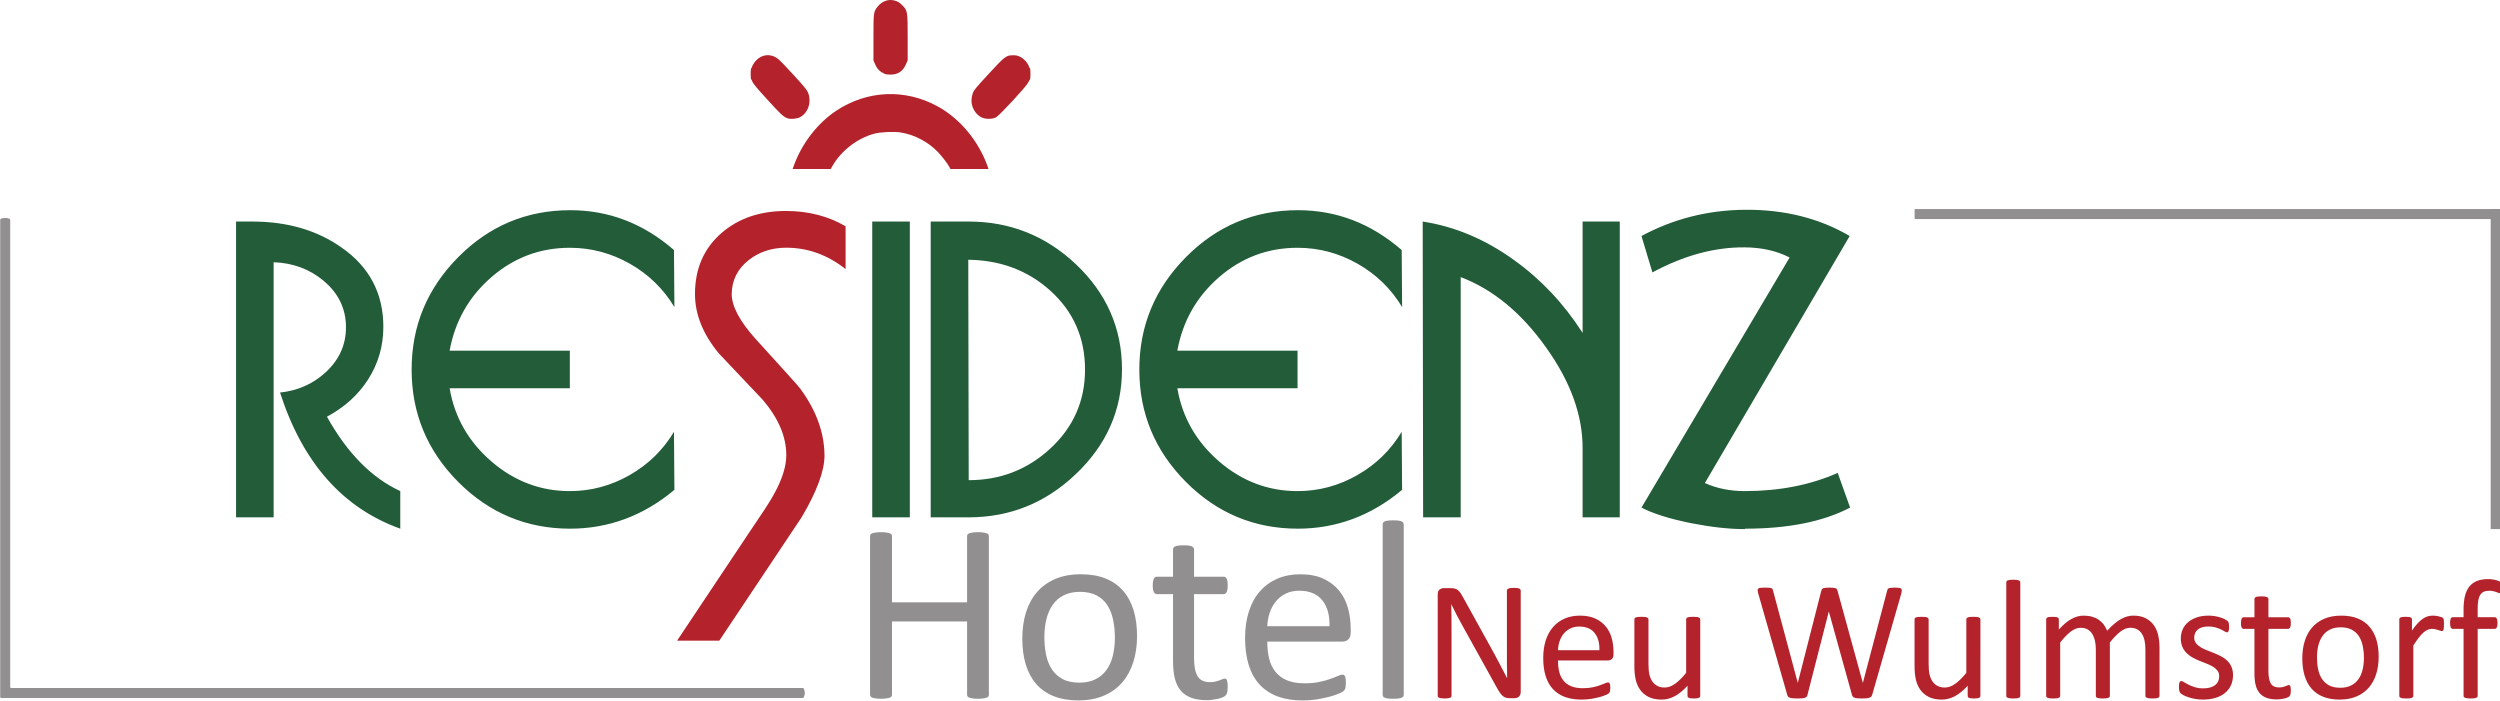 <?xml version="1.0" encoding="UTF-8" standalone="no"?>
<svg
   xmlns:dc="http://purl.org/dc/elements/1.1/"
   xmlns:cc="http://creativecommons.org/ns#"
   xmlns:rdf="http://www.w3.org/1999/02/22-rdf-syntax-ns#"
   xmlns:svg="http://www.w3.org/2000/svg"
   xmlns="http://www.w3.org/2000/svg"
   xmlns:sodipodi="http://sodipodi.sourceforge.net/DTD/sodipodi-0.dtd"
   xmlns:inkscape="http://www.inkscape.org/namespaces/inkscape"
   width="236.174mm"
   height="66.215mm"
   viewBox="0 0 236.174 66.215"
   version="1.1"
   id="svg8"
   sodipodi:docname="residenz logo neu.svg"
   inkscape:version="1.0.2 (e86c8708, 2021-01-15)">
  <defs
     id="defs2" />
  <sodipodi:namedview
     id="base"
     pagecolor="#ffffff"
     bordercolor="#666666"
     borderopacity="1.0"
     inkscape:pageopacity="0.0"
     inkscape:pageshadow="2"
     inkscape:zoom="3.0153605"
     inkscape:cx="302.3932"
     inkscape:cy="109.69724"
     inkscape:document-units="mm"
     inkscape:current-layer="layer1"
     inkscape:document-rotation="0"
     showgrid="false"
     inkscape:window-width="1440"
     inkscape:window-height="847"
     inkscape:window-x="0"
     inkscape:window-y="725"
     inkscape:window-maximized="0"
     fit-margin-top="0"
     fit-margin-left="0"
     fit-margin-right="0"
     fit-margin-bottom="0"
     showguides="true"
     inkscape:guide-bbox="true" />
  <g
     inkscape:label="Ebene 1"
     inkscape:groupmode="layer"
     id="layer1"
     transform="translate(17.545,-71.656)">
    <g
       id="g841"
       inkscape:label="Logo Residenz Hotel"
       transform="matrix(0.353,0,0,-0.353,-47.958,213.857)">
      <path
         d="m 752.712,261.238 v 85.642 h 2.673 v -85.642 z"
         style="fill:#918f90;fill-opacity:1;fill-rule:evenodd;stroke:none"
         id="path843" />
      <path
         d="m 598.546,346.88 h 156.839 v -2.673 H 598.546 Z"
         style="fill:#918f90;fill-opacity:1;fill-rule:evenodd;stroke:none"
         id="path845" />
      <path
         d="m 350.798,216.931 c 0,-0.175 -0.047,-0.339 -0.128,-0.477 -0.094,-0.141 -0.255,-0.245 -0.477,-0.326 -0.233,-0.082 -0.536,-0.141 -0.909,-0.198 -0.372,-0.059 -0.839,-0.094 -1.385,-0.094 -0.583,0 -1.06,0.035 -1.433,0.094 -0.361,0.057 -0.652,0.116 -0.885,0.198 -0.221,0.081 -0.384,0.186 -0.477,0.326 -0.094,0.139 -0.139,0.302 -0.139,0.477 v 19.594 h -20.095 v -19.594 c 0,-0.175 -0.047,-0.339 -0.139,-0.477 -0.094,-0.141 -0.245,-0.245 -0.479,-0.326 -0.221,-0.082 -0.524,-0.141 -0.908,-0.198 -0.373,-0.059 -0.839,-0.094 -1.409,-0.094 -0.548,0 -1.014,0.035 -1.397,0.094 -0.385,0.057 -0.699,0.116 -0.921,0.198 -0.233,0.081 -0.396,0.186 -0.477,0.326 -0.093,0.139 -0.139,0.302 -0.139,0.477 v 42.39 c 0,0.175 0.046,0.339 0.139,0.477 0.082,0.14 0.245,0.245 0.477,0.326 0.222,0.082 0.536,0.14 0.921,0.198 0.384,0.059 0.849,0.094 1.397,0.094 0.571,0 1.036,-0.035 1.409,-0.094 0.384,-0.058 0.687,-0.116 0.908,-0.198 0.234,-0.082 0.385,-0.186 0.479,-0.326 0.092,-0.139 0.139,-0.302 0.139,-0.477 v -17.683 h 20.095 v 17.683 c 0,0.175 0.046,0.339 0.139,0.477 0.093,0.14 0.257,0.245 0.477,0.326 0.233,0.082 0.524,0.14 0.885,0.198 0.373,0.059 0.85,0.094 1.433,0.094 0.547,0 1.014,-0.035 1.385,-0.094 0.373,-0.058 0.677,-0.116 0.909,-0.198 0.222,-0.082 0.384,-0.186 0.477,-0.326 0.081,-0.139 0.128,-0.302 0.128,-0.477 z m 39.653,15.668 c 0,-2.504 -0.326,-4.811 -0.99,-6.908 -0.652,-2.109 -1.642,-3.926 -2.947,-5.452 -1.305,-1.526 -2.947,-2.714 -4.916,-3.565 -1.97,-0.85 -4.252,-1.281 -6.838,-1.281 -2.527,0 -4.73,0.385 -6.604,1.13 -1.876,0.746 -3.448,1.841 -4.695,3.273 -1.246,1.433 -2.178,3.18 -2.796,5.231 -0.618,2.038 -0.92,4.367 -0.92,6.953 0,2.504 0.326,4.811 0.967,6.908 0.652,2.109 1.632,3.926 2.935,5.452 1.305,1.526 2.947,2.703 4.905,3.542 1.956,0.849 4.24,1.269 6.849,1.269 2.527,0 4.73,-0.373 6.606,-1.13 1.875,-0.745 3.447,-1.84 4.694,-3.273 1.258,-1.432 2.19,-3.18 2.819,-5.219 0.63,-2.05 0.932,-4.356 0.932,-6.931 z m -5.929,-0.373 c 0,1.654 -0.163,3.227 -0.465,4.707 -0.304,1.479 -0.816,2.772 -1.515,3.89 -0.71,1.119 -1.666,1.992 -2.865,2.645 -1.212,0.653 -2.715,0.979 -4.508,0.979 -1.666,0 -3.087,-0.304 -4.287,-0.897 -1.189,-0.583 -2.178,-1.422 -2.947,-2.505 -0.781,-1.083 -1.352,-2.365 -1.724,-3.844 -0.373,-1.479 -0.559,-3.086 -0.559,-4.846 0,-1.677 0.151,-3.261 0.453,-4.74 0.304,-1.48 0.816,-2.773 1.538,-3.868 0.712,-1.106 1.678,-1.98 2.878,-2.632 1.211,-0.652 2.715,-0.968 4.508,-0.968 1.643,0 3.063,0.291 4.264,0.887 1.212,0.594 2.201,1.42 2.97,2.493 0.781,1.06 1.352,2.341 1.713,3.82 0.361,1.48 0.547,3.098 0.547,4.881 z m 30.194,-13.07 c 0,-0.664 -0.047,-1.189 -0.128,-1.572 -0.092,-0.385 -0.233,-0.675 -0.418,-0.85 -0.175,-0.186 -0.455,-0.361 -0.816,-0.512 -0.361,-0.163 -0.781,-0.291 -1.246,-0.397 -0.467,-0.104 -0.956,-0.186 -1.48,-0.255 -0.524,-0.07 -1.048,-0.106 -1.573,-0.106 -1.595,0 -2.958,0.21 -4.1,0.63 -1.13,0.431 -2.062,1.06 -2.796,1.911 -0.722,0.861 -1.258,1.933 -1.585,3.249 -0.325,1.305 -0.488,2.843 -0.488,4.625 v 17.95 h -4.311 c -0.337,0 -0.606,0.175 -0.814,0.547 -0.21,0.361 -0.304,0.956 -0.304,1.772 0,0.431 0.023,0.792 0.082,1.094 0.059,0.292 0.129,0.536 0.222,0.734 0.092,0.187 0.209,0.326 0.361,0.408 0.151,0.082 0.314,0.116 0.488,0.116 h 4.276 v 7.304 c 0,0.163 0.035,0.304 0.116,0.442 0.082,0.141 0.221,0.257 0.443,0.361 0.21,0.106 0.5,0.175 0.873,0.222 0.361,0.047 0.816,0.07 1.363,0.07 0.571,0 1.038,-0.023 1.399,-0.07 0.361,-0.047 0.652,-0.116 0.85,-0.222 0.209,-0.104 0.349,-0.221 0.443,-0.361 0.092,-0.139 0.139,-0.279 0.139,-0.442 v -7.304 h 7.887 c 0.175,0 0.338,-0.035 0.477,-0.116 0.128,-0.082 0.257,-0.221 0.349,-0.408 0.105,-0.198 0.187,-0.443 0.222,-0.734 0.047,-0.302 0.07,-0.663 0.07,-1.094 0,-0.816 -0.092,-1.411 -0.302,-1.772 -0.21,-0.372 -0.477,-0.547 -0.816,-0.547 h -7.887 v -17.136 c 0,-2.119 0.314,-3.716 0.932,-4.799 0.63,-1.071 1.748,-1.619 3.367,-1.619 0.524,0 0.99,0.059 1.397,0.152 0.408,0.104 0.781,0.221 1.095,0.325 0.314,0.118 0.594,0.222 0.816,0.326 0.232,0.106 0.431,0.152 0.618,0.152 0.116,0 0.221,-0.024 0.325,-0.082 0.106,-0.059 0.175,-0.163 0.234,-0.326 0.058,-0.163 0.116,-0.373 0.151,-0.641 0.047,-0.279 0.07,-0.618 0.07,-1.026 z m 32.908,14.434 c 0,-0.887 -0.222,-1.527 -0.664,-1.899 -0.443,-0.373 -0.944,-0.56 -1.514,-0.56 h -20.142 c 0,-1.712 0.175,-3.237 0.513,-4.612 0.337,-1.364 0.908,-2.529 1.712,-3.508 0.793,-0.977 1.829,-1.736 3.1,-2.26 1.281,-0.524 2.829,-0.779 4.683,-0.779 1.456,0 2.748,0.116 3.89,0.361 1.13,0.233 2.121,0.5 2.947,0.804 0.828,0.291 1.515,0.559 2.05,0.791 0.536,0.245 0.932,0.361 1.211,0.361 0.152,0 0.304,-0.035 0.42,-0.116 0.128,-0.082 0.222,-0.198 0.291,-0.361 0.07,-0.163 0.128,-0.384 0.163,-0.663 0.023,-0.28 0.047,-0.63 0.047,-1.038 0,-0.302 -0.012,-0.559 -0.035,-0.769 -0.024,-0.221 -0.047,-0.408 -0.082,-0.582 -0.036,-0.175 -0.094,-0.326 -0.175,-0.467 -0.081,-0.128 -0.187,-0.268 -0.304,-0.384 -0.127,-0.128 -0.5,-0.339 -1.118,-0.618 -0.606,-0.279 -1.409,-0.559 -2.388,-0.838 -0.979,-0.268 -2.109,-0.512 -3.39,-0.734 -1.281,-0.21 -2.655,-0.326 -4.112,-0.326 -2.527,0 -4.742,0.361 -6.64,1.06 -1.899,0.71 -3.494,1.758 -4.799,3.145 -1.293,1.387 -2.271,3.122 -2.935,5.219 -0.652,2.097 -0.99,4.532 -0.99,7.304 0,2.633 0.349,5.009 1.024,7.118 0.687,2.097 1.666,3.89 2.959,5.358 1.281,1.468 2.831,2.586 4.659,3.378 1.817,0.781 3.857,1.177 6.104,1.177 2.412,0 4.462,-0.384 6.163,-1.165 1.689,-0.769 3.086,-1.817 4.181,-3.122 1.095,-1.304 1.887,-2.842 2.4,-4.601 0.512,-1.77 0.769,-3.645 0.769,-5.649 z m -5.662,1.665 c 0.07,2.959 -0.583,5.288 -1.968,6.967 -1.375,1.689 -3.414,2.527 -6.116,2.527 -1.397,0 -2.609,-0.267 -3.657,-0.791 -1.048,-0.514 -1.923,-1.212 -2.621,-2.074 -0.711,-0.863 -1.258,-1.875 -1.643,-3.017 -0.384,-1.154 -0.606,-2.353 -0.652,-3.612 z m 19.861,-18.358 c 0,-0.175 -0.047,-0.338 -0.139,-0.455 -0.094,-0.128 -0.245,-0.233 -0.443,-0.326 -0.21,-0.092 -0.49,-0.163 -0.85,-0.21 -0.373,-0.046 -0.84,-0.07 -1.409,-0.07 -0.536,0 -0.991,0.024 -1.364,0.07 -0.361,0.047 -0.653,0.118 -0.861,0.21 -0.222,0.093 -0.373,0.198 -0.443,0.326 -0.082,0.117 -0.128,0.28 -0.128,0.455 v 45.594 c 0,0.186 0.047,0.349 0.128,0.477 0.07,0.139 0.221,0.257 0.443,0.349 0.209,0.082 0.5,0.152 0.861,0.198 0.373,0.047 0.828,0.071 1.364,0.071 0.57,0 1.036,-0.024 1.409,-0.071 0.361,-0.045 0.64,-0.116 0.85,-0.198 0.198,-0.092 0.349,-0.21 0.443,-0.349 0.092,-0.128 0.139,-0.291 0.139,-0.477 z"
         style="fill:#918f90;fill-opacity:1;fill-rule:nonzero;stroke:none"
         id="path847" />
      <path
         d="m 493.13,217.659 c 0,-0.302 -0.046,-0.558 -0.147,-0.776 -0.101,-0.209 -0.226,-0.38 -0.388,-0.519 -0.155,-0.14 -0.334,-0.233 -0.536,-0.296 -0.193,-0.061 -0.386,-0.092 -0.589,-0.092 h -1.249 c -0.396,0 -0.737,0.047 -1.031,0.125 -0.294,0.084 -0.574,0.239 -0.845,0.457 -0.264,0.217 -0.527,0.519 -0.791,0.899 -0.264,0.373 -0.558,0.861 -0.876,1.45 l -9.265,16.718 c -0.489,0.868 -0.978,1.768 -1.466,2.713 -0.496,0.953 -0.954,1.869 -1.373,2.76 h -0.045 c 0.031,-1.085 0.053,-2.202 0.069,-3.334 0.008,-1.139 0.015,-2.264 0.015,-3.389 v -17.74 c 0,-0.102 -0.023,-0.21 -0.084,-0.302 -0.063,-0.102 -0.163,-0.179 -0.31,-0.233 -0.14,-0.055 -0.335,-0.094 -0.567,-0.133 -0.232,-0.039 -0.534,-0.061 -0.899,-0.061 -0.365,0 -0.659,0.023 -0.9,0.061 -0.233,0.039 -0.418,0.077 -0.551,0.133 -0.14,0.053 -0.239,0.131 -0.294,0.233 -0.061,0.092 -0.092,0.201 -0.092,0.302 v 27.122 c 0,0.606 0.162,1.039 0.496,1.296 0.333,0.255 0.698,0.388 1.093,0.388 h 1.861 c 0.441,0 0.806,-0.039 1.1,-0.117 0.296,-0.07 0.567,-0.202 0.8,-0.373 0.233,-0.17 0.457,-0.418 0.682,-0.729 0.217,-0.31 0.458,-0.698 0.713,-1.17 l 7.134,-12.902 c 0.442,-0.784 0.861,-1.551 1.272,-2.303 0.411,-0.752 0.806,-1.49 1.179,-2.218 0.38,-0.721 0.76,-1.442 1.124,-2.148 0.373,-0.698 0.745,-1.411 1.102,-2.116 h 0.023 c -0.031,1.194 -0.047,2.435 -0.054,3.729 -0.008,1.294 -0.008,2.543 -0.008,3.737 v 15.95 c 0,0.108 0.031,0.202 0.086,0.295 0.062,0.093 0.162,0.171 0.309,0.24 0.14,0.07 0.335,0.117 0.567,0.147 0.232,0.031 0.542,0.047 0.922,0.047 0.333,0 0.621,-0.016 0.86,-0.047 0.241,-0.031 0.434,-0.078 0.567,-0.147 0.14,-0.069 0.241,-0.147 0.294,-0.24 0.063,-0.092 0.093,-0.186 0.093,-0.295 v -27.123 z m 24.827,10.065 c 0,-0.59 -0.147,-1.016 -0.442,-1.264 -0.294,-0.249 -0.627,-0.373 -1.008,-0.373 h -13.405 c 0,-1.139 0.116,-2.155 0.341,-3.07 0.225,-0.906 0.605,-1.682 1.139,-2.333 0.527,-0.651 1.217,-1.155 2.064,-1.504 0.852,-0.349 1.884,-0.52 3.116,-0.52 0.968,0 1.829,0.077 2.589,0.24 0.753,0.155 1.412,0.333 1.962,0.535 0.551,0.194 1.008,0.372 1.365,0.527 0.357,0.164 0.62,0.241 0.806,0.241 0.101,0 0.202,-0.023 0.28,-0.077 0.086,-0.054 0.147,-0.131 0.194,-0.241 0.046,-0.108 0.085,-0.255 0.108,-0.441 0.016,-0.186 0.031,-0.418 0.031,-0.69 0,-0.202 -0.008,-0.373 -0.023,-0.512 -0.016,-0.147 -0.031,-0.272 -0.055,-0.388 -0.023,-0.116 -0.061,-0.217 -0.117,-0.31 -0.053,-0.086 -0.124,-0.178 -0.202,-0.255 -0.084,-0.086 -0.333,-0.225 -0.743,-0.412 -0.404,-0.186 -0.939,-0.372 -1.59,-0.558 -0.651,-0.178 -1.404,-0.341 -2.256,-0.488 -0.853,-0.141 -1.768,-0.218 -2.737,-0.218 -1.683,0 -3.156,0.241 -4.421,0.706 -1.263,0.473 -2.325,1.171 -3.194,2.094 -0.86,0.923 -1.511,2.078 -1.953,3.473 -0.435,1.396 -0.659,3.017 -0.659,4.862 0,1.753 0.232,3.335 0.683,4.738 0.457,1.396 1.109,2.59 1.968,3.568 0.853,0.976 1.884,1.721 3.102,2.248 1.209,0.52 2.566,0.783 4.062,0.783 1.606,0 2.97,-0.257 4.102,-0.775 1.125,-0.512 2.054,-1.21 2.784,-2.078 0.729,-0.869 1.256,-1.892 1.597,-3.063 0.341,-1.178 0.512,-2.427 0.512,-3.76 z m -3.768,1.108 c 0.045,1.97 -0.388,3.521 -1.31,4.638 -0.916,1.123 -2.272,1.682 -4.072,1.682 -0.929,0 -1.737,-0.177 -2.433,-0.527 -0.698,-0.343 -1.28,-0.806 -1.745,-1.381 -0.473,-0.574 -0.837,-1.248 -1.094,-2.007 -0.255,-0.768 -0.403,-1.567 -0.433,-2.404 z m 26.983,-12.22 c 0,-0.116 -0.023,-0.225 -0.078,-0.302 -0.055,-0.085 -0.147,-0.155 -0.287,-0.217 -0.131,-0.063 -0.309,-0.109 -0.535,-0.14 -0.216,-0.031 -0.488,-0.045 -0.806,-0.045 -0.349,0 -0.627,0.015 -0.853,0.045 -0.216,0.032 -0.388,0.078 -0.519,0.14 -0.132,0.061 -0.217,0.131 -0.264,0.217 -0.039,0.078 -0.063,0.186 -0.063,0.302 v 2.707 c -1.17,-1.288 -2.317,-2.225 -3.458,-2.815 -1.131,-0.596 -2.287,-0.892 -3.45,-0.892 -1.365,0 -2.513,0.232 -3.443,0.683 -0.931,0.458 -1.682,1.07 -2.256,1.853 -0.582,0.783 -0.992,1.691 -1.241,2.73 -0.249,1.031 -0.372,2.295 -0.372,3.776 v 12.405 c 0,0.124 0.023,0.226 0.077,0.31 0.054,0.077 0.155,0.155 0.302,0.225 0.155,0.071 0.349,0.109 0.597,0.132 0.241,0.023 0.543,0.039 0.908,0.039 0.364,0 0.666,-0.016 0.907,-0.039 0.241,-0.023 0.435,-0.061 0.582,-0.132 0.139,-0.07 0.241,-0.147 0.302,-0.225 0.063,-0.084 0.094,-0.186 0.094,-0.31 v -11.902 c 0,-1.194 0.086,-2.156 0.263,-2.876 0.17,-0.721 0.435,-1.333 0.79,-1.837 0.357,-0.512 0.806,-0.9 1.349,-1.179 0.551,-0.286 1.188,-0.425 1.916,-0.425 0.937,0 1.868,0.333 2.799,1 0.939,0.666 1.923,1.643 2.97,2.93 v 14.29 c 0,0.124 0.023,0.226 0.078,0.31 0.053,0.077 0.155,0.155 0.31,0.225 0.147,0.071 0.341,0.109 0.574,0.132 0.233,0.023 0.543,0.039 0.923,0.039 0.364,0 0.667,-0.016 0.907,-0.039 0.241,-0.023 0.434,-0.061 0.567,-0.132 0.139,-0.07 0.239,-0.147 0.31,-0.225 0.069,-0.084 0.1,-0.186 0.1,-0.31 z m 46.019,0.296 c -0.063,-0.21 -0.155,-0.38 -0.272,-0.512 -0.124,-0.124 -0.287,-0.225 -0.504,-0.294 -0.21,-0.063 -0.473,-0.117 -0.783,-0.148 -0.31,-0.031 -0.69,-0.045 -1.147,-0.045 -0.466,0 -0.868,0.015 -1.194,0.045 -0.327,0.032 -0.59,0.086 -0.806,0.148 -0.21,0.07 -0.372,0.17 -0.474,0.294 -0.108,0.133 -0.194,0.302 -0.247,0.512 l -6.158,22.198 h -0.045 l -5.685,-22.198 c -0.038,-0.21 -0.116,-0.38 -0.225,-0.512 -0.108,-0.124 -0.255,-0.225 -0.457,-0.294 -0.194,-0.063 -0.45,-0.117 -0.76,-0.148 -0.31,-0.031 -0.706,-0.045 -1.186,-0.045 -0.504,0 -0.924,0.015 -1.257,0.045 -0.333,0.032 -0.605,0.086 -0.814,0.148 -0.209,0.07 -0.372,0.17 -0.488,0.294 -0.116,0.133 -0.194,0.302 -0.241,0.512 l -7.769,27.146 c -0.086,0.349 -0.139,0.621 -0.147,0.821 -0.008,0.194 0.054,0.349 0.186,0.451 0.125,0.108 0.333,0.178 0.621,0.208 0.286,0.033 0.674,0.047 1.163,0.047 0.465,0 0.837,-0.015 1.109,-0.039 0.271,-0.023 0.48,-0.061 0.628,-0.124 0.14,-0.061 0.239,-0.139 0.294,-0.247 0.054,-0.108 0.092,-0.241 0.125,-0.412 l 6.606,-24.626 h 0.024 l 6.273,24.58 c 0.046,0.17 0.1,0.31 0.17,0.419 0.069,0.116 0.179,0.202 0.326,0.263 0.155,0.062 0.372,0.109 0.651,0.139 0.28,0.033 0.643,0.047 1.101,0.047 0.426,0 0.76,-0.015 1.008,-0.047 0.255,-0.03 0.457,-0.077 0.604,-0.139 0.155,-0.061 0.265,-0.147 0.334,-0.263 0.062,-0.108 0.123,-0.249 0.162,-0.419 l 6.754,-24.58 h 0.039 l 6.475,24.603 c 0.047,0.155 0.094,0.288 0.139,0.396 0.047,0.116 0.141,0.202 0.288,0.263 0.139,0.062 0.349,0.109 0.613,0.139 0.263,0.033 0.612,0.047 1.055,0.047 0.457,0 0.814,-0.023 1.078,-0.062 0.263,-0.038 0.457,-0.108 0.582,-0.217 0.116,-0.1 0.178,-0.255 0.17,-0.45 -0.008,-0.202 -0.054,-0.473 -0.124,-0.822 z m 28.959,-0.296 c 0,-0.116 -0.022,-0.225 -0.078,-0.302 -0.055,-0.085 -0.147,-0.155 -0.287,-0.217 -0.131,-0.063 -0.309,-0.109 -0.535,-0.14 -0.217,-0.031 -0.488,-0.045 -0.806,-0.045 -0.349,0 -0.627,0.015 -0.853,0.045 -0.217,0.032 -0.388,0.078 -0.519,0.14 -0.132,0.061 -0.217,0.131 -0.263,0.217 -0.039,0.078 -0.063,0.186 -0.063,0.302 v 2.707 c -1.17,-1.288 -2.318,-2.225 -3.458,-2.815 -1.131,-0.596 -2.287,-0.892 -3.45,-0.892 -1.365,0 -2.512,0.232 -3.443,0.683 -0.93,0.458 -1.682,1.07 -2.256,1.853 -0.582,0.783 -0.992,1.691 -1.241,2.73 -0.249,1.031 -0.372,2.295 -0.372,3.776 v 12.405 c 0,0.124 0.023,0.226 0.078,0.31 0.053,0.077 0.155,0.155 0.302,0.225 0.155,0.071 0.349,0.109 0.596,0.132 0.241,0.023 0.543,0.039 0.908,0.039 0.364,0 0.666,-0.016 0.906,-0.039 0.24,-0.023 0.434,-0.061 0.582,-0.132 0.139,-0.07 0.241,-0.147 0.302,-0.225 0.063,-0.084 0.094,-0.186 0.094,-0.31 v -11.902 c 0,-1.194 0.085,-2.156 0.263,-2.876 0.17,-0.721 0.434,-1.333 0.79,-1.837 0.357,-0.512 0.806,-0.9 1.349,-1.179 0.551,-0.286 1.187,-0.425 1.916,-0.425 0.937,0 1.868,0.333 2.799,1 0.939,0.666 1.923,1.643 2.97,2.93 v 14.29 c 0,0.124 0.023,0.226 0.078,0.31 0.054,0.077 0.155,0.155 0.31,0.225 0.147,0.071 0.341,0.109 0.574,0.132 0.233,0.023 0.543,0.039 0.922,0.039 0.364,0 0.667,-0.016 0.907,-0.039 0.24,-0.023 0.435,-0.061 0.567,-0.132 0.139,-0.07 0.24,-0.147 0.31,-0.225 0.07,-0.084 0.1,-0.186 0.1,-0.31 z m 10.676,0 c 0,-0.116 -0.031,-0.225 -0.092,-0.302 -0.063,-0.085 -0.163,-0.155 -0.296,-0.217 -0.139,-0.063 -0.325,-0.109 -0.566,-0.14 -0.248,-0.031 -0.557,-0.045 -0.939,-0.045 -0.356,0 -0.658,0.015 -0.906,0.045 -0.241,0.032 -0.435,0.078 -0.574,0.14 -0.147,0.061 -0.249,0.131 -0.294,0.217 -0.055,0.078 -0.086,0.186 -0.086,0.302 v 30.349 c 0,0.124 0.031,0.232 0.086,0.318 0.046,0.094 0.147,0.172 0.294,0.233 0.139,0.055 0.333,0.1 0.574,0.132 0.249,0.031 0.551,0.046 0.906,0.046 0.381,0 0.691,-0.015 0.939,-0.046 0.241,-0.032 0.427,-0.078 0.566,-0.132 0.132,-0.061 0.233,-0.139 0.296,-0.233 0.061,-0.086 0.092,-0.194 0.092,-0.318 z m 37.25,0 c 0,-0.116 -0.031,-0.225 -0.085,-0.302 -0.063,-0.085 -0.163,-0.155 -0.295,-0.217 -0.139,-0.063 -0.325,-0.109 -0.574,-0.14 -0.241,-0.031 -0.543,-0.045 -0.907,-0.045 -0.38,0 -0.69,0.015 -0.931,0.045 -0.24,0.032 -0.434,0.078 -0.582,0.14 -0.139,0.061 -0.241,0.131 -0.302,0.217 -0.063,0.078 -0.093,0.186 -0.093,0.302 v 12.431 c 0,0.86 -0.078,1.651 -0.225,2.356 -0.155,0.715 -0.396,1.327 -0.729,1.846 -0.333,0.512 -0.759,0.908 -1.272,1.179 -0.512,0.271 -1.125,0.41 -1.814,0.41 -0.868,0 -1.737,-0.333 -2.605,-1 -0.869,-0.667 -1.831,-1.643 -2.869,-2.931 v -14.291 c 0,-0.116 -0.031,-0.225 -0.092,-0.302 -0.063,-0.085 -0.163,-0.155 -0.31,-0.217 -0.141,-0.063 -0.335,-0.109 -0.574,-0.14 -0.249,-0.031 -0.551,-0.045 -0.916,-0.045 -0.349,0 -0.643,0.015 -0.891,0.045 -0.257,0.032 -0.451,0.078 -0.598,0.14 -0.139,0.061 -0.241,0.131 -0.294,0.217 -0.047,0.078 -0.078,0.186 -0.078,0.302 v 12.431 c 0,0.86 -0.086,1.651 -0.249,2.356 -0.17,0.715 -0.418,1.327 -0.751,1.846 -0.334,0.512 -0.753,0.908 -1.257,1.179 -0.511,0.271 -1.108,0.41 -1.807,0.41 -0.868,0 -1.737,-0.333 -2.613,-1 -0.876,-0.667 -1.837,-1.643 -2.861,-2.931 v -14.291 c 0,-0.116 -0.031,-0.225 -0.092,-0.302 -0.063,-0.085 -0.163,-0.155 -0.296,-0.217 -0.139,-0.063 -0.325,-0.109 -0.566,-0.14 -0.247,-0.031 -0.557,-0.045 -0.939,-0.045 -0.356,0 -0.658,0.015 -0.906,0.045 -0.241,0.032 -0.435,0.078 -0.574,0.14 -0.147,0.061 -0.248,0.131 -0.294,0.217 -0.054,0.078 -0.085,0.186 -0.085,0.302 v 20.447 c 0,0.124 0.023,0.226 0.07,0.31 0.047,0.077 0.139,0.155 0.271,0.225 0.139,0.071 0.31,0.109 0.527,0.132 0.21,0.023 0.489,0.039 0.839,0.039 0.333,0 0.612,-0.016 0.829,-0.039 0.216,-0.023 0.388,-0.061 0.512,-0.132 0.116,-0.07 0.208,-0.147 0.263,-0.225 0.047,-0.084 0.078,-0.186 0.078,-0.31 v -2.705 c 1.147,1.286 2.264,2.233 3.35,2.829 1.085,0.598 2.178,0.9 3.28,0.9 0.853,0 1.613,-0.102 2.286,-0.295 0.675,-0.201 1.264,-0.472 1.784,-0.829 0.512,-0.357 0.954,-0.783 1.319,-1.272 0.355,-0.496 0.666,-1.047 0.906,-1.651 0.682,0.745 1.326,1.372 1.939,1.884 0.613,0.519 1.209,0.939 1.776,1.256 0.566,0.318 1.117,0.543 1.659,0.69 0.535,0.148 1.078,0.218 1.621,0.218 1.317,0 2.427,-0.233 3.318,-0.698 0.892,-0.458 1.614,-1.078 2.171,-1.846 0.551,-0.775 0.945,-1.682 1.178,-2.714 0.233,-1.039 0.349,-2.131 0.349,-3.287 z m 19.679,5.568 c 0,-1.047 -0.194,-1.978 -0.582,-2.792 -0.387,-0.821 -0.937,-1.513 -1.651,-2.07 -0.705,-0.558 -1.558,-0.984 -2.543,-1.272 -0.985,-0.287 -2.062,-0.434 -3.248,-0.434 -0.722,0 -1.419,0.063 -2.078,0.171 -0.659,0.117 -1.249,0.263 -1.768,0.435 -0.528,0.17 -0.969,0.355 -1.334,0.542 -0.356,0.194 -0.627,0.365 -0.79,0.512 -0.172,0.155 -0.288,0.365 -0.365,0.637 -0.077,0.271 -0.117,0.643 -0.117,1.117 0,0.286 0.017,0.527 0.047,0.729 0.03,0.194 0.069,0.349 0.116,0.472 0.046,0.124 0.108,0.21 0.194,0.264 0.078,0.054 0.178,0.078 0.28,0.078 0.17,0 0.418,-0.102 0.743,-0.31 0.327,-0.202 0.722,-0.426 1.202,-0.667 0.473,-0.241 1.039,-0.466 1.691,-0.667 0.651,-0.208 1.404,-0.31 2.249,-0.31 0.635,0 1.21,0.071 1.729,0.202 0.512,0.141 0.961,0.341 1.341,0.604 0.373,0.265 0.667,0.606 0.869,1.008 0.209,0.412 0.31,0.9 0.31,1.457 0,0.574 -0.148,1.063 -0.443,1.451 -0.294,0.395 -0.69,0.744 -1.17,1.047 -0.49,0.302 -1.032,0.574 -1.637,0.806 -0.605,0.233 -1.233,0.48 -1.876,0.737 -0.644,0.263 -1.272,0.55 -1.884,0.876 -0.612,0.325 -1.163,0.721 -1.645,1.194 -0.487,0.472 -0.876,1.031 -1.17,1.682 -0.295,0.651 -0.443,1.427 -0.443,2.341 0,0.8 0.155,1.567 0.465,2.303 0.31,0.737 0.775,1.381 1.396,1.931 0.62,0.55 1.396,0.993 2.325,1.326 0.931,0.333 2.025,0.504 3.265,0.504 0.543,0 1.086,-0.047 1.636,-0.14 0.543,-0.084 1.031,-0.2 1.473,-0.341 0.443,-0.131 0.814,-0.278 1.124,-0.441 0.31,-0.155 0.543,-0.295 0.705,-0.419 0.155,-0.124 0.265,-0.226 0.318,-0.318 0.055,-0.093 0.093,-0.194 0.116,-0.31 0.024,-0.108 0.039,-0.249 0.063,-0.419 0.023,-0.164 0.039,-0.373 0.039,-0.613 0,-0.257 -0.016,-0.481 -0.039,-0.667 -0.024,-0.194 -0.055,-0.349 -0.11,-0.465 -0.054,-0.124 -0.117,-0.209 -0.194,-0.263 -0.078,-0.055 -0.162,-0.078 -0.247,-0.078 -0.139,0 -0.333,0.078 -0.598,0.249 -0.256,0.162 -0.589,0.341 -0.992,0.535 -0.41,0.186 -0.891,0.364 -1.449,0.535 -0.551,0.163 -1.179,0.247 -1.892,0.247 -0.637,0 -1.194,-0.069 -1.682,-0.216 -0.481,-0.147 -0.884,-0.349 -1.194,-0.613 -0.31,-0.263 -0.543,-0.582 -0.706,-0.947 -0.155,-0.364 -0.233,-0.751 -0.233,-1.178 0,-0.59 0.147,-1.086 0.45,-1.488 0.302,-0.404 0.698,-0.753 1.186,-1.055 0.481,-0.302 1.032,-0.574 1.653,-0.822 0.627,-0.239 1.255,-0.488 1.899,-0.744 0.644,-0.264 1.28,-0.551 1.908,-0.869 0.627,-0.317 1.186,-0.698 1.674,-1.155 0.482,-0.457 0.869,-1 1.164,-1.635 0.294,-0.637 0.449,-1.396 0.449,-2.272 z m 15.468,-4.063 c 0,-0.441 -0.03,-0.791 -0.085,-1.047 -0.061,-0.256 -0.155,-0.449 -0.28,-0.566 -0.117,-0.124 -0.302,-0.24 -0.543,-0.341 -0.239,-0.108 -0.519,-0.194 -0.829,-0.264 -0.31,-0.069 -0.637,-0.124 -0.985,-0.171 -0.348,-0.047 -0.697,-0.07 -1.046,-0.07 -1.063,0 -1.97,0.139 -2.73,0.418 -0.751,0.288 -1.372,0.706 -1.86,1.272 -0.482,0.574 -0.837,1.288 -1.055,2.164 -0.217,0.868 -0.325,1.892 -0.325,3.078 v 11.949 h -2.87 c -0.225,0 -0.403,0.117 -0.543,0.364 -0.139,0.241 -0.202,0.636 -0.202,1.179 0,0.286 0.016,0.527 0.055,0.729 0.039,0.194 0.086,0.357 0.147,0.488 0.063,0.124 0.14,0.218 0.241,0.272 0.1,0.054 0.21,0.077 0.327,0.077 h 2.845 v 4.863 c 0,0.108 0.023,0.202 0.078,0.294 0.053,0.094 0.147,0.171 0.294,0.241 0.139,0.07 0.333,0.117 0.582,0.147 0.241,0.03 0.543,0.047 0.906,0.047 0.38,0 0.69,-0.017 0.931,-0.047 0.241,-0.031 0.435,-0.078 0.565,-0.147 0.141,-0.07 0.233,-0.147 0.296,-0.241 0.062,-0.092 0.092,-0.186 0.092,-0.294 v -4.863 h 5.25 c 0.117,0 0.225,-0.023 0.318,-0.077 0.086,-0.054 0.17,-0.147 0.233,-0.272 0.07,-0.131 0.124,-0.294 0.147,-0.488 0.031,-0.202 0.046,-0.443 0.046,-0.729 0,-0.543 -0.063,-0.939 -0.202,-1.179 -0.139,-0.247 -0.318,-0.364 -0.543,-0.364 h -5.25 v -11.406 c 0,-1.411 0.21,-2.474 0.621,-3.194 0.418,-0.715 1.163,-1.078 2.241,-1.078 0.349,0 0.659,0.039 0.931,0.1 0.271,0.069 0.519,0.147 0.729,0.218 0.21,0.077 0.396,0.147 0.543,0.216 0.155,0.07 0.286,0.1 0.41,0.1 0.078,0 0.147,-0.015 0.218,-0.054 0.069,-0.038 0.117,-0.108 0.155,-0.218 0.039,-0.108 0.077,-0.247 0.1,-0.425 0.031,-0.187 0.046,-0.412 0.046,-0.683 z m 23.509,8.948 c 0,-1.668 -0.216,-3.203 -0.659,-4.599 -0.433,-1.402 -1.092,-2.613 -1.961,-3.627 -0.868,-1.016 -1.962,-1.808 -3.272,-2.373 -1.31,-0.566 -2.829,-0.853 -4.552,-0.853 -1.682,0 -3.148,0.257 -4.397,0.753 -1.247,0.496 -2.294,1.225 -3.123,2.178 -0.831,0.954 -1.451,2.117 -1.861,3.482 -0.411,1.357 -0.613,2.907 -0.613,4.629 0,1.666 0.217,3.201 0.643,4.597 0.435,1.404 1.086,2.613 1.954,3.629 0.869,1.016 1.962,1.798 3.266,2.357 1.302,0.566 2.821,0.845 4.558,0.845 1.683,0 3.149,-0.249 4.397,-0.753 1.249,-0.496 2.296,-1.225 3.125,-2.179 0.837,-0.953 1.458,-2.117 1.876,-3.474 0.419,-1.364 0.621,-2.9 0.621,-4.613 z m -3.946,-0.249 c 0,1.102 -0.11,2.149 -0.31,3.133 -0.202,0.984 -0.543,1.845 -1.008,2.59 -0.474,0.743 -1.109,1.325 -1.909,1.76 -0.806,0.434 -1.806,0.651 -3.001,0.651 -1.109,0 -2.054,-0.202 -2.854,-0.596 -0.79,-0.388 -1.45,-0.947 -1.962,-1.668 -0.519,-0.721 -0.899,-1.574 -1.147,-2.559 -0.247,-0.984 -0.372,-2.054 -0.372,-3.226 0,-1.116 0.1,-2.17 0.302,-3.155 0.202,-0.984 0.543,-1.845 1.023,-2.574 0.474,-0.737 1.117,-1.318 1.916,-1.753 0.806,-0.433 1.807,-0.643 3.001,-0.643 1.093,0 2.039,0.194 2.838,0.59 0.806,0.396 1.465,0.945 1.977,1.659 0.519,0.705 0.899,1.558 1.139,2.544 0.241,0.984 0.365,2.062 0.365,3.248 z m 21.417,8.902 c 0,-0.333 -0.008,-0.613 -0.024,-0.837 -0.015,-0.233 -0.047,-0.411 -0.086,-0.535 -0.045,-0.132 -0.108,-0.225 -0.17,-0.294 -0.07,-0.071 -0.163,-0.102 -0.287,-0.102 -0.124,0 -0.271,0.031 -0.441,0.102 -0.179,0.07 -0.373,0.131 -0.59,0.2 -0.225,0.07 -0.466,0.133 -0.737,0.194 -0.279,0.063 -0.574,0.093 -0.892,0.093 -0.38,0 -0.744,-0.077 -1.109,-0.232 -0.364,-0.148 -0.751,-0.396 -1.147,-0.745 -0.404,-0.349 -0.822,-0.815 -1.264,-1.388 -0.434,-0.573 -0.922,-1.28 -1.45,-2.109 v -13.454 c 0,-0.116 -0.031,-0.225 -0.092,-0.302 -0.063,-0.085 -0.163,-0.155 -0.296,-0.217 -0.139,-0.063 -0.325,-0.109 -0.566,-0.14 -0.247,-0.031 -0.558,-0.045 -0.939,-0.045 -0.356,0 -0.658,0.015 -0.907,0.045 -0.241,0.032 -0.435,0.078 -0.574,0.14 -0.147,0.061 -0.249,0.131 -0.294,0.217 -0.055,0.078 -0.085,0.186 -0.085,0.302 v 20.447 c 0,0.124 0.022,0.226 0.07,0.31 0.046,0.077 0.139,0.155 0.271,0.225 0.139,0.071 0.31,0.109 0.527,0.132 0.21,0.023 0.489,0.039 0.839,0.039 0.333,0 0.613,-0.016 0.829,-0.039 0.216,-0.023 0.388,-0.061 0.512,-0.132 0.116,-0.07 0.209,-0.147 0.264,-0.225 0.046,-0.084 0.077,-0.186 0.077,-0.31 v -2.976 c 0.557,0.821 1.086,1.488 1.574,2 0.496,0.511 0.961,0.923 1.404,1.217 0.433,0.294 0.868,0.496 1.303,0.613 0.433,0.108 0.867,0.171 1.302,0.171 0.202,0 0.427,-0.016 0.674,-0.039 0.248,-0.024 0.512,-0.063 0.783,-0.124 0.272,-0.062 0.52,-0.125 0.737,-0.202 0.225,-0.078 0.38,-0.155 0.466,-0.225 0.092,-0.078 0.155,-0.147 0.186,-0.217 0.031,-0.07 0.055,-0.155 0.077,-0.263 0.023,-0.11 0.039,-0.265 0.047,-0.465 0.008,-0.202 0.008,-0.482 0.008,-0.831 z m 15.476,9.747 c 0,-0.286 -0.016,-0.519 -0.047,-0.69 -0.031,-0.177 -0.07,-0.318 -0.1,-0.426 -0.04,-0.101 -0.094,-0.178 -0.147,-0.209 -0.063,-0.039 -0.14,-0.063 -0.232,-0.063 -0.102,0 -0.241,0.039 -0.396,0.102 -0.163,0.069 -0.349,0.147 -0.581,0.233 -0.225,0.078 -0.496,0.153 -0.806,0.225 -0.31,0.07 -0.667,0.1 -1.078,0.1 -0.559,0 -1.039,-0.094 -1.435,-0.271 -0.388,-0.178 -0.706,-0.465 -0.953,-0.853 -0.241,-0.388 -0.411,-0.884 -0.52,-1.496 -0.109,-0.613 -0.155,-1.358 -0.155,-2.241 v -2.225 h 4.56 c 0.124,0 0.225,-0.023 0.31,-0.077 0.086,-0.054 0.155,-0.147 0.225,-0.272 0.069,-0.131 0.124,-0.294 0.163,-0.488 0.039,-0.202 0.053,-0.443 0.053,-0.729 0,-0.543 -0.069,-0.939 -0.2,-1.179 -0.14,-0.247 -0.318,-0.364 -0.551,-0.364 h -4.56 v -17.927 c 0,-0.116 -0.031,-0.225 -0.092,-0.302 -0.063,-0.085 -0.163,-0.155 -0.31,-0.217 -0.14,-0.063 -0.333,-0.109 -0.573,-0.14 -0.249,-0.031 -0.551,-0.045 -0.914,-0.045 -0.357,0 -0.667,0.015 -0.908,0.045 -0.241,0.032 -0.434,0.078 -0.582,0.14 -0.139,0.061 -0.241,0.131 -0.302,0.217 -0.062,0.078 -0.094,0.186 -0.094,0.302 v 17.927 h -2.885 c -0.239,0 -0.427,0.117 -0.543,0.364 -0.123,0.241 -0.186,0.636 -0.186,1.179 0,0.286 0.016,0.527 0.047,0.729 0.031,0.194 0.078,0.357 0.139,0.488 0.063,0.124 0.132,0.218 0.226,0.272 0.092,0.054 0.201,0.077 0.317,0.077 h 2.885 v 2.117 c 0,1.419 0.132,2.644 0.396,3.668 0.271,1.023 0.675,1.853 1.218,2.505 0.549,0.651 1.233,1.131 2.054,1.45 0.831,0.31 1.798,0.465 2.923,0.465 0.528,0 1.047,-0.054 1.543,-0.147 0.504,-0.1 0.884,-0.21 1.155,-0.318 0.28,-0.117 0.457,-0.217 0.55,-0.31 0.094,-0.092 0.164,-0.208 0.225,-0.349 0.061,-0.147 0.1,-0.317 0.124,-0.527 0.023,-0.202 0.039,-0.45 0.039,-0.737"
         style="fill:#b4232c;fill-opacity:1;fill-rule:nonzero;stroke:none"
         id="path849" />
      <path
         d="m 553.203,261.352 -0.112,-0.114 c -4.094,0 -8.812,0.51 -14.153,1.547 -5.793,1.151 -10.283,2.547 -13.491,4.208 l 39.643,66.928 c -3.434,1.774 -7.433,2.68 -12,2.717 -8.039,0.076 -16.265,-2.15 -24.719,-6.698 l -2.925,9.736 c 8.547,4.604 17.794,6.944 27.756,7.021 10.529,0.075 19.851,-2.265 27.965,-7.021 l -38.757,-66.116 c 3.208,-1.435 6.774,-2.151 10.68,-2.151 9.245,0 17.548,1.623 24.869,4.869 l 3.322,-9.284 c -7.19,-3.755 -16.549,-5.642 -28.078,-5.642 z m -43.512,3.038 v 18.245 c 0.076,8.982 -3.227,18.134 -9.925,27.418 -6.567,9.17 -14.133,15.378 -22.7,18.623 v -64.286 h -10.057 l -0.114,79.156 c 8.624,-1.321 16.794,-4.774 24.492,-10.341 7.19,-5.151 13.285,-11.641 18.303,-19.455 v 29.795 h 9.945 v -79.156 z m -76.288,-3.038 h 0.114 c -11.68,0 -21.681,4.169 -29.984,12.509 -8.321,8.36 -12.472,18.38 -12.472,30.06 0,11.679 4.151,21.698 12.472,30.096 8.303,8.377 18.303,12.567 29.984,12.567 10.322,0 19.567,-3.548 27.756,-10.662 l 0.114,-15.265 c -2.925,4.869 -6.886,8.737 -11.888,11.585 -5.02,2.849 -10.378,4.284 -16.096,4.284 -7.963,0 -14.944,-2.623 -20.981,-7.851 -6.02,-5.226 -9.756,-11.793 -11.19,-19.681 h 32.171 v -10.057 h -32.171 c 1.32,-7.774 5.056,-14.303 11.19,-19.604 6.151,-5.283 13.132,-7.925 20.981,-7.925 5.681,0 11.02,1.433 16.002,4.283 5,2.849 8.943,6.718 11.867,11.587 l 0.114,-15.53 c -8.265,-6.925 -17.586,-10.397 -27.983,-10.397 z m -88.118,71.967 0.113,-58.986 c 8.434,0 15.698,2.812 21.793,8.416 6.227,5.736 9.34,12.793 9.34,21.172 0,8.51 -3.113,15.566 -9.34,21.17 -5.981,5.378 -13.283,8.114 -21.907,8.228 z m 0.113,-68.929 h -10.171 v 79.156 h 10.171 c 11.057,0 20.623,-3.811 28.7,-11.434 8.207,-7.775 12.321,-17.152 12.321,-28.097 0,-10.906 -4.132,-20.265 -12.378,-28.077 -8.075,-7.699 -17.623,-11.548 -28.642,-11.548 z m -25.813,0 v 79.156 h 10.057 v -79.156 z m -80.93,-3.038 h 0.113 c -11.68,0 -21.681,4.169 -29.983,12.509 -8.321,8.36 -12.472,18.38 -12.472,30.06 0,11.679 4.151,21.698 12.472,30.096 8.303,8.377 18.303,12.567 29.983,12.567 10.322,0 19.567,-3.548 27.756,-10.662 l 0.114,-15.265 c -2.924,4.869 -6.886,8.737 -11.888,11.585 -5.02,2.849 -10.378,4.284 -16.095,4.284 -7.963,0 -14.944,-2.623 -20.982,-7.851 -6.02,-5.226 -9.756,-11.793 -11.19,-19.681 h 32.171 v -10.057 h -32.171 c 1.319,-7.774 5.056,-14.303 11.19,-19.604 6.151,-5.283 13.133,-7.925 20.982,-7.925 5.68,0 11.02,1.433 16.002,4.283 5,2.849 8.943,6.718 11.867,11.587 l 0.114,-15.53 c -8.265,-6.925 -17.587,-10.397 -27.983,-10.397 z m -77.552,36.417 h -0.114 c 4.794,0.491 8.907,2.284 12.322,5.434 3.622,3.34 5.434,7.36 5.434,12.039 0,4.982 -2.019,9.151 -6.037,12.492 -3.717,3.094 -8.153,4.736 -13.322,4.925 v -68.268 h -10.057 v 79.156 h 4.32 c 9.397,0 17.36,-2.321 23.926,-6.963 7.453,-5.19 11.171,-12.265 11.171,-21.228 0,-5.114 -1.359,-9.812 -4.094,-14.095 -2.661,-4.132 -6.321,-7.434 -11.001,-9.944 5.453,-9.773 12.001,-16.396 19.624,-19.906 v -10.057 c -15.398,5.528 -26.134,17.662 -32.172,36.417"
         style="fill:#225c38;fill-opacity:1;fill-rule:nonzero;stroke:none"
         id="path851" />
      <path
         d="m 300.678,264.39 -22.026,-33.015 h -11.303 l 20.535,30.791 c 1.983,2.959 4.064,5.869 5.826,9.208 1.915,3.632 2.874,6.852 2.874,9.658 0,4.944 -2.094,9.868 -6.302,14.812 -3.943,4.17 -7.868,8.321 -11.774,12.434 -4.245,5.171 -6.36,10.454 -6.36,15.87 0,6.793 2.377,12.246 7.133,16.359 4.529,3.906 10.265,5.869 17.189,5.869 5.964,0 11.303,-1.359 15.983,-4.095 v -11.454 c -4.831,3.812 -10.133,5.718 -15.87,5.718 v 0 c -3.868,0 -7.208,-1.095 -10.001,-3.264 -3.019,-2.359 -4.566,-5.397 -4.604,-9.114 0,-3.283 2.132,-7.284 6.358,-12.001 7.53,-8.266 11.51,-12.681 11.945,-13.284 4.321,-5.851 6.491,-11.85 6.528,-17.964 0,-4.095 -2.038,-9.605 -6.132,-16.529"
         style="fill:#b4232c;fill-opacity:1;fill-rule:evenodd;stroke:none"
         id="path853"
         sodipodi:nodetypes="cccccsccscsccsscccccc" />
      <path
         d="M 300.999,216.046 H 87.547 86.478 c -0.147,0 -0.268,0.121 -0.268,0.268 v 1.07 126.654 c 0,0.11 0.061,0.205 0.163,0.248 0.766,0.326 1.549,0.306 2.341,-0.004 0.104,-0.042 0.17,-0.138 0.17,-0.25 V 218.988 c 0,-0.147 0.12,-0.267 0.267,-0.267 h 211.847 c 0.101,0 0.187,-0.052 0.235,-0.142 0.424,-0.796 0.423,-1.594 0,-2.391 -0.047,-0.09 -0.134,-0.142 -0.235,-0.142"
         style="fill:#918f90;fill-opacity:1;fill-rule:nonzero;stroke:none"
         id="path855" />
    </g>
    <path
       style="fill:#b4232c;fill-opacity:1;stroke-width:0.058"
       d="m 57.443,87.314 c 0.769,-2.12 2.247,-4.032 4.022,-5.204 2.919,-1.929 6.476,-2.086 9.54,-0.42 2.153,1.17 3.921,3.304 4.778,5.766 l 0.058,0.167 h -1.799 -1.799 l -0.104,-0.197 c -0.166,-0.314 -0.657,-0.958 -1.042,-1.367 -0.927,-0.985 -2.236,-1.68 -3.56,-1.891 -0.643,-0.102 -1.903,-0.042 -2.501,0.12 -1.574,0.426 -3.069,1.569 -3.904,2.985 l -0.205,0.347 -1.798,0.001 -1.798,0.001 z M 56.821,82.82 C 56.435,82.663 56.234,82.475 54.925,81.042 53.979,80.007 53.587,79.536 53.533,79.373 53.492,79.248 53.439,79.146 53.414,79.146 c -0.025,0 -0.045,-0.232 -0.045,-0.515 0,-0.283 0.022,-0.515 0.05,-0.515 0.027,0 0.064,-0.063 0.082,-0.14 0.056,-0.24 0.364,-0.645 0.63,-0.829 0.586,-0.404 1.28,-0.369 1.851,0.092 0.173,0.14 0.857,0.851 1.519,1.58 1.075,1.183 1.217,1.363 1.324,1.676 0.298,0.871 -0.032,1.812 -0.784,2.23 -0.297,0.165 -0.927,0.214 -1.222,0.095 z m 18.413,-0.049 c -0.581,-0.25 -1.008,-0.939 -1.008,-1.627 0,-0.164 0.053,-0.456 0.119,-0.649 0.108,-0.319 0.241,-0.483 1.492,-1.84 1.559,-1.691 1.67,-1.776 2.323,-1.777 0.316,-2.51e-4 0.454,0.032 0.71,0.168 0.343,0.182 0.671,0.548 0.777,0.868 0.037,0.111 0.087,0.201 0.111,0.201 0.056,0 0.059,1.012 0.003,1.039 -0.023,0.011 -0.1,0.146 -0.171,0.299 -0.171,0.369 -2.731,3.134 -3.049,3.293 -0.343,0.171 -0.936,0.182 -1.306,0.023 z m -9.178,-4.127 c -0.499,-0.221 -0.732,-0.457 -0.944,-0.952 l -0.142,-0.333 -6.31e-4,-2.124 c -6.31e-4,-2.399 0.01,-2.48 0.401,-2.962 0.407,-0.502 0.998,-0.719 1.562,-0.573 0.352,0.091 0.496,0.181 0.811,0.506 0.442,0.455 0.46,0.571 0.459,3.021 l -4.4e-5,2.132 -0.16,0.363 c -0.288,0.652 -0.726,0.96 -1.401,0.982 -0.233,0.008 -0.492,-0.019 -0.586,-0.06 z"
       id="path937"
       sodipodi:nodetypes="sssscccssssscccssssssssssssssssssssssssssscsccsssscsscc" />
  </g>
</svg>
